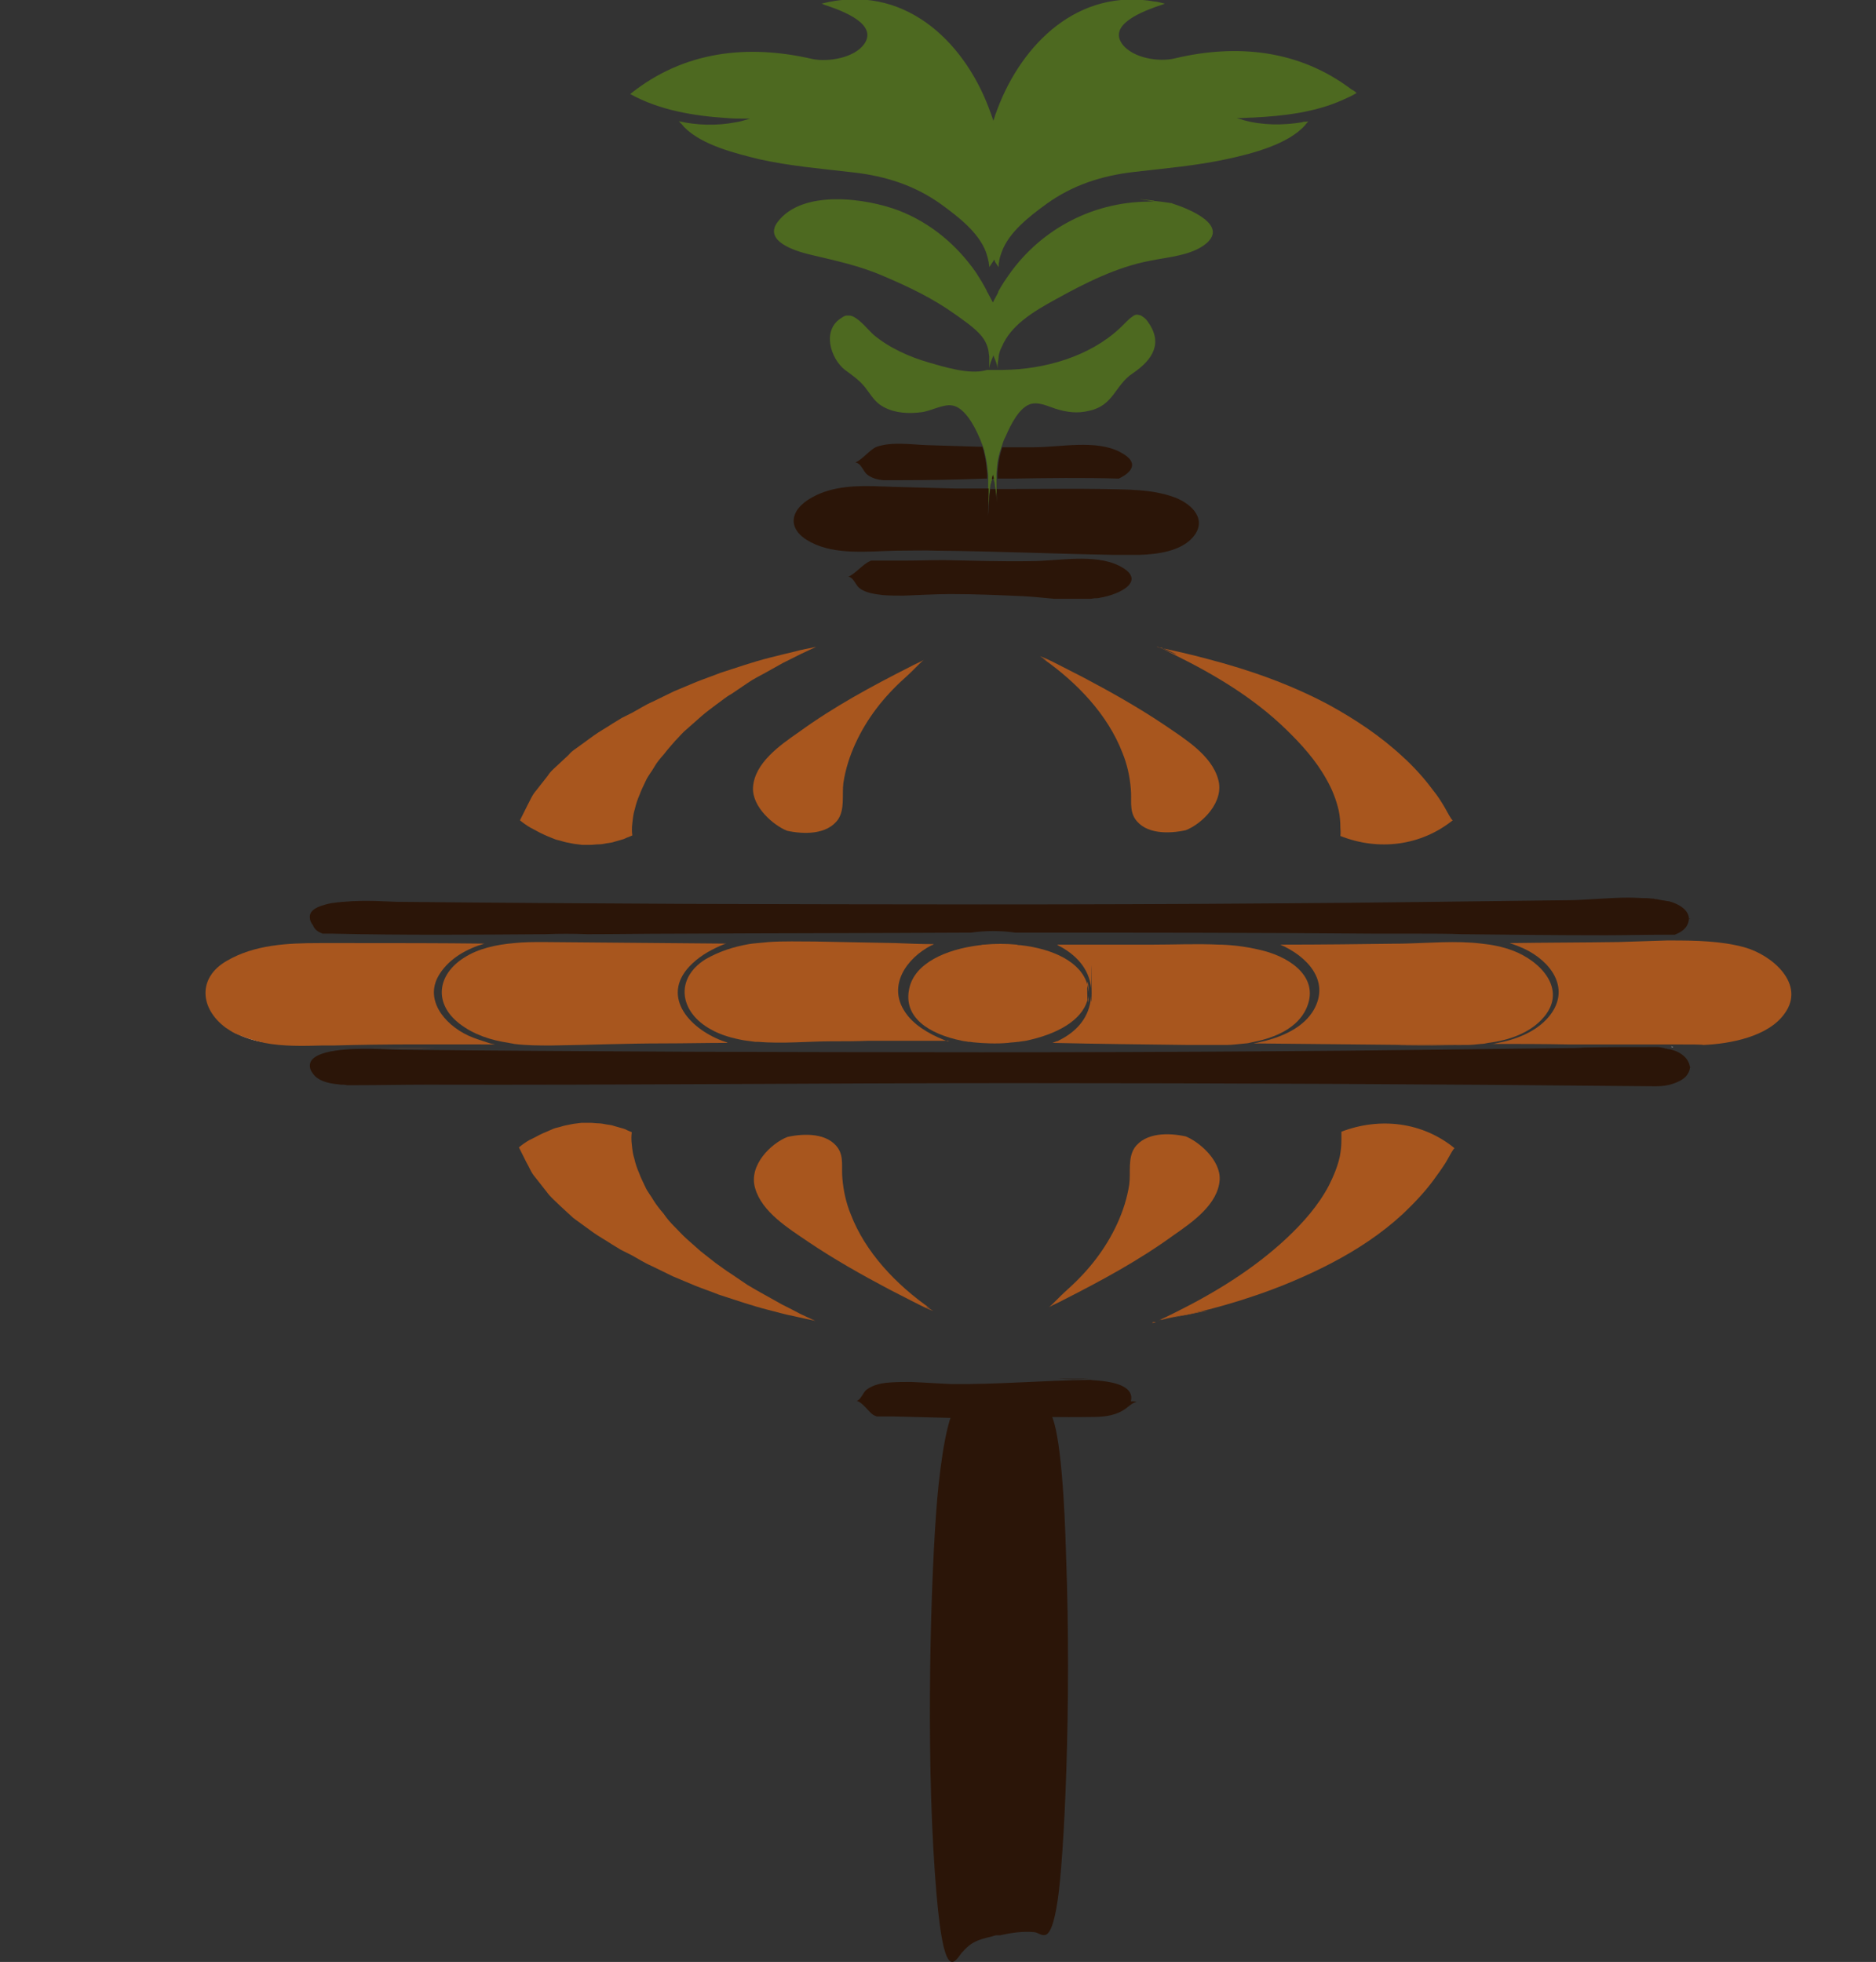 <?xml version="1.0" encoding="utf-8"?>
<!-- Generator: Adobe Illustrator 26.0.1, SVG Export Plug-In . SVG Version: 6.00 Build 0)  -->
<svg version="1.1" id="_1" xmlns="http://www.w3.org/2000/svg" xmlns:xlink="http://www.w3.org/1999/xlink" x="0px" y="0px"
	 viewBox="0 0 359 375.5" style="enable-background:new 0 0 359 375.5;" xml:space="preserve">
<rect x="0" y="0" width="359" height="375.5" fill="#333333" stroke="none"/>
<style type="text/css">
	.st0{fill:#F5EDEA;}
	.st1{fill:#A8561E;}
	.st2{fill:#4D6920;}
	.st3{fill:#2B1508;}
</style>
<g>
	<g>
		<polygon class="st0" points="217.7,268.2 217.7,268.2 217.7,268.2 		"/>
		<path class="st0" d="M215.8,106.4c0.4,0,0.8,0,1.2,0c0.1,0,0.3,0,0.4,0C216.8,106.4,216.3,106.4,215.8,106.4
			C215.8,106.4,215.8,106.4,215.8,106.4z"/>
		<path class="st0" d="M50.6,199.5c-1.9-0.4-3.8-1-5.6-1.8C46.8,198.6,48.6,199.2,50.6,199.5z"/>
		<path class="st0" d="M163.9,110.4C163.9,110.4,163.9,110.4,163.9,110.4"/>
		<polygon class="st0" points="163.9,268 163.9,268 163.9,268 		"/>
		<path class="st0" d="M320.2,200.4C320.2,200.4,320.2,200.4,320.2,200.4c-0.1-0.1-0.3-0.1-0.4-0.1
			C319.9,200.4,320,200.4,320.2,200.4z"/>
		<g>
			<path class="st1" d="M221.4,123.7c0.2,0.2,0.3,0.2,0.5,0.2C221.7,123.9,221.6,123.8,221.4,123.7z"/>
			<path class="st1" d="M222.1,123.9c2,0.7,5.7,2.7-0.2,0c0,0,0,0,0,0c1,0.5,2,1,3,1.5c7.7,3.8,15,8.2,21.1,14.1
				c3,2.9,5.8,6,7.8,9.6c1.1,1.9,1.9,3.9,2.4,6.1c0.2,1,0.3,2.1,0.3,3.2c0,0.3,0.1,1.1,0,1.6c7.3,2.9,15.4,1.9,21.5-3
				c-0.3-0.1-1.2-1.9-1.5-2.4c-0.7-1.2-1.4-2.3-2.3-3.4c-1.7-2.3-3.7-4.5-5.8-6.4c-4.2-3.9-9-7.1-14.1-9.9
				c-7.3-3.9-15.2-6.7-23.3-8.8c-3.3-0.9-6.5-1.6-9.8-2.3c0.3,0.1,0.5,0.1,0.8,0.2C222.2,123.9,222.1,123.9,222.1,123.9z"/>
			<path class="st1" d="M200.2,126.4c-0.1-0.1-0.4-0.2-0.7-0.4c6.6,4.6,12.5,10.8,15.3,18.1c0.9,2.2,1.4,4.5,1.6,6.9
				c0.2,2-0.3,4,0.8,5.7c2,3,6.5,2.9,9.7,2.2c3.1-1.2,7.5-5.4,6.2-9.8c-1.3-4.6-6.4-7.7-10.2-10.3c-4.9-3.3-10.2-6.3-15.5-9.1
				c-1.4-0.7-2.7-1.4-4.1-2.1c-1.2-0.6-2.3-1.2-3.5-1.7c-0.2-0.1-0.5-0.2-0.8-0.3C200.2,126.3,200.4,126.5,200.2,126.4z"/>
			<path class="st1" d="M104,159.7c0.4,0.2,0.9,0.4,1.4,0.6c0.5,0.2,0.9,0.4,1.4,0.5c0.5,0.1,1,0.3,1.5,0.4c0.5,0.1,1,0.2,1.5,0.3
				l1.6,0.2l1.6,0c0.5,0,1-0.1,1.6-0.1c0.5,0,1-0.1,1.5-0.2c0.5-0.1,1-0.1,1.5-0.3l1.4-0.4c0.5-0.1,0.9-0.4,1.3-0.5l0.7-0.3
				c-0.1-0.8-0.1-1.5,0-2.3c0.1-0.9,0.2-1.9,0.5-2.8c0.2-0.9,0.5-1.8,0.9-2.7c0.3-0.9,0.8-1.8,1.2-2.7c0.4-0.9,1.1-1.7,1.6-2.6
				c0.5-0.9,1.2-1.7,1.9-2.5c0.6-0.8,1.4-1.7,2.1-2.5c0.8-0.8,1.4-1.6,2.4-2.4l2.6-2.3c0.9-0.8,1.9-1.5,2.8-2.2c1-0.7,1.9-1.5,3-2.1
				l3.1-2.1c1-0.7,2.2-1.3,3.3-1.9l3.4-1.9c1.2-0.6,2.4-1.2,3.6-1.8c0.9-0.4,1.9-0.9,2.8-1.3c-1.4,0.3-2.7,0.5-4.1,0.9
				c-1.7,0.4-3.3,0.8-4.9,1.2c-1.6,0.4-3.2,0.9-4.8,1.4c-1.5,0.5-3.1,1-4.6,1.5c-1.5,0.6-3,1.1-4.5,1.7l-4.3,1.8l-4.1,2
				c-1.4,0.6-2.6,1.4-3.9,2.1l-2,1l-1.8,1.1c-1.2,0.8-2.5,1.5-3.6,2.3l-3.3,2.4c-0.6,0.4-1.1,0.8-1.5,1.3l-1.4,1.3
				c-0.9,0.9-2,1.7-2.6,2.7l-2.2,2.8c-0.8,0.9-1.2,2-1.7,2.9l-1.4,2.8c0.6,0.5,1.3,1,2,1.4C102.3,158.8,103.1,159.3,104,159.7z"/>
			<path class="st1" d="M144.1,150.7c-0.2,3.8,4,7.3,6.5,8.3c3.2,0.7,7.7,0.8,9.8-2.2c1.3-2,0.7-4.7,1-7c0.4-2.6,1.2-5.1,2.3-7.5
				c2.2-4.8,5.4-8.9,9.4-12.5c0.8-0.7,1.8-1.7,2.8-2.7c0.3-0.3,0.6-0.6,0.9-0.8c-0.9,0.5-1.9,0.9-2.8,1.4
				c-7.3,3.7-14.5,7.6-21.1,12.4C149.3,142.6,144.4,146,144.1,150.7z"/>
			<path class="st1" d="M256.7,216.6c0,0.5,0,1.2,0,1.5c0,1.1-0.1,2.1-0.3,3.2c-0.4,1.9-1.2,3.8-2.1,5.6c-2,3.8-4.9,7.1-8.1,10.1
				c-6.2,5.8-13.5,10.3-21.1,14.1c-1.2,0.6-2.4,1.2-3.6,1.7c0.4-0.2,0.8-0.3,0.8-0.2c1.1-0.3,3-0.7,4.9-1c1.4-0.3,2.8-0.7,4.2-1
				c8.1-2.1,16-5,23.3-8.8c5-2.6,9.7-5.7,13.8-9.5c2.1-2,4.1-4.1,5.8-6.4c0.8-1.1,1.6-2.2,2.3-3.3c0.4-0.6,1.7-3.2,1.8-2.8
				C272.2,214.7,264,213.8,256.7,216.6z"/>
			<path class="st1" d="M230.3,251c1.1-0.2,1-0.2,0.2-0.1c-0.7,0.1-2,0.4-3.5,0.7c-1.9,0.4-3.8,0.9-5.6,1.2
				C226.3,251.8,229,251.3,230.3,251z"/>
			<path class="st1" d="M220.6,253.1C220.6,253.1,220.6,253.1,220.6,253.1c-0.1,0-0.1,0-0.1,0.1c0.3,0,0.5-0.1,0.8-0.1
				c0,0-0.1,0-0.1,0C220.9,253,220.7,253,220.6,253.1z"/>
			<path class="st1" d="M233.4,225.8c0.2-3.8-4-7.3-6.5-8.3c-3.2-0.7-7.7-0.8-9.8,2.2c-1.3,2-0.7,4.7-1,7c-0.4,2.6-1.2,5.1-2.3,7.5
				c-2.2,4.8-5.4,8.9-9.4,12.5c-0.8,0.7-1.8,1.7-2.8,2.7c-0.3,0.3-0.6,0.6-0.9,0.8c0.9-0.5,1.9-0.9,2.8-1.4
				c7.3-3.7,14.5-7.6,21.1-12.4C228.2,233.9,233.1,230.5,233.4,225.8z"/>
			<path class="st1" d="M149.7,249.7l-3.4-1.9c-1.1-0.6-2.3-1.3-3.3-1.9l-3.1-2.1c-1.1-0.7-2-1.4-3-2.1c-0.9-0.7-1.9-1.5-2.8-2.2
				l-2.6-2.3c-0.9-0.8-1.6-1.6-2.4-2.4c-0.8-0.8-1.5-1.6-2.1-2.5c-0.7-0.8-1.4-1.7-1.9-2.5c-0.5-0.9-1.2-1.7-1.6-2.6
				c-0.4-0.9-0.9-1.8-1.2-2.7c-0.4-0.9-0.7-1.8-0.9-2.7c-0.3-0.9-0.4-1.8-0.5-2.8c-0.1-0.8-0.1-1.5,0-2.3l-0.7-0.3
				c-0.4-0.2-0.8-0.4-1.3-0.5l-1.4-0.4c-0.5-0.2-1-0.2-1.5-0.3c-0.5-0.1-1-0.2-1.5-0.2c-0.5,0-1-0.1-1.6-0.1l-1.6,0l-1.6,0.2
				c-0.5,0.1-1,0.2-1.5,0.3c-0.5,0.1-1,0.3-1.5,0.4c-0.5,0.1-1,0.3-1.4,0.5c-0.5,0.2-0.9,0.4-1.4,0.6c-0.9,0.4-1.7,0.9-2.6,1.3
				c-0.7,0.4-1.4,0.9-2,1.4l1.4,2.8c0.6,1,0.9,2,1.7,2.9l2.2,2.8c0.7,1,1.7,1.8,2.6,2.7l1.4,1.3c0.5,0.4,0.9,0.9,1.5,1.3l3.3,2.4
				c1.1,0.8,2.4,1.5,3.6,2.3l1.8,1.1l2,1c1.3,0.7,2.5,1.5,3.9,2.1l4.1,2l4.3,1.8c1.5,0.6,3,1.1,4.5,1.7c1.5,0.5,3.1,1,4.6,1.5
				c1.6,0.5,3.2,1,4.8,1.4c1.6,0.4,3.3,0.9,4.9,1.2c1.3,0.3,2.7,0.6,4.1,0.9c-0.9-0.4-1.9-0.9-2.8-1.3
				C152.1,250.9,150.9,250.3,149.7,249.7z"/>
			<path class="st1" d="M177.4,250.1c0.1,0.1,0.4,0.2,0.7,0.4c-6.6-4.6-12.5-10.8-15.3-18.1c-0.9-2.2-1.4-4.5-1.6-6.9
				c-0.2-2,0.3-4-0.8-5.7c-2-3-6.5-2.9-9.7-2.2c-3.1,1.2-7.5,5.4-6.2,9.8c1.3,4.6,6.4,7.7,10.2,10.3c4.9,3.3,10.2,6.3,15.5,9.1
				c1.4,0.7,2.7,1.4,4.1,2.1c1.2,0.6,2.3,1.2,3.5,1.7c0.2,0.1,0.5,0.2,0.8,0.3C177.3,250.2,177.1,250,177.4,250.1z"/>
			<path class="st1" d="M341.5,194c4.1-5.6-2.3-11.2-7.7-12.7c-4.4-1.2-9.2-1.3-14-1.3c0,0-0.1,0-0.1,0c0,0,0,0,0,0
				c-0.1,0-0.1,0-0.2,0c-0.2,0-0.3,0-0.5,0c-3.2,0.1-6.3,0.2-9.3,0.3c-6.9,0.1-13.8,0.1-20.8,0.2c1.2,0.4,2.5,0.9,3.6,1.5
				c5.1,2.8,7.9,7.9,3.8,12.7c-2.4,2.8-6.2,4.3-10.1,5c-0.3,0.1-0.6,0.1-0.9,0.1c5,0,10,0,14.9,0.1c0.5,0,1,0,1.4,0
				c0.2,0,0.4,0,0.6,0c2,0,4,0,6.1,0c0.3,0,0.7,0,1.2,0c1.8,0,5,0,8,0c0.4,0,0.8,0,1.3,0c0.1,0,0.3,0,0.4,0c0,0,0,0,0.1,0
				c0.3,0,0.6,0,1,0c0,0,0.1,0,0.1,0c3.1,0,5.5,0,5.5,0.1C331.1,199.8,338.4,198.4,341.5,194z"/>
			<path class="st1" d="M325.8,200.1c-0.2,0-0.4,0-0.6,0C325.6,200.1,325.8,200.1,325.8,200.1z"/>
			<path class="st1" d="M89.6,198.2c-4.7-2.2-8.6-7.1-5.4-11.9c1.9-2.9,5.1-4.7,8.5-5.7c-8.4-0.1-16.7-0.1-25.1-0.1
				c-0.7,0-1.4,0-2.1,0c-0.7,0-1.4,0-2.1,0c-0.1,0-0.2,0-0.3,0c-0.3,0-0.5,0-0.8,0c-0.4,0-0.8,0-1.2,0c-6.1,0-12.4,0.3-17.7,3.4
				c-5.6,3.2-5.2,9.1-0.2,12.8c0.6,0.4,1.2,0.8,1.8,1.1c1.8,0.8,3.7,1.4,5.6,1.8c3.6,0.7,7.5,0.6,11.1,0.5c0,0,0,0,0,0
				c0.3,0,0.6,0,0.9,0c0.2,0,0.5,0,0.8,0c0.2,0,0.3,0,0.5,0c10.2-0.3,20.4-0.2,30.5-0.2c0.1,0,0.2,0,0.3,0c-0.3-0.1-0.6-0.1-0.9-0.2
				C92.3,199.2,90.9,198.8,89.6,198.2z"/>
			<path class="st1" d="M320.2,200.1c-0.3,0-0.7,0-1,0c0,0,0,0-0.1,0c-0.1,0-0.3,0-0.4,0c-0.2,0-0.4,0-0.5,0c-2.6,0-5.3,0-7.9,0
				c-0.7,0-1.3,0-2,0c-0.9,0-0.2,0,3.4,0c0,0,0,0,0,0c0.3,0,0.6,0,0.9,0c1.5,0,3.5,0,5.9,0c0.1,0,0.2,0,0.3,0c0.1,0,0.3,0,0.4,0
				c0,0,0,0,0.1,0C319.5,200.1,319.8,200.1,320.2,200.1C320.2,200.1,320.2,200.1,320.2,200.1c1.6,0,3.2,0,5,0
				C323.6,200.1,321.9,200.1,320.2,200.1C320.2,200.1,320.2,200.1,320.2,200.1z"/>
			<path class="st1" d="M70.6,200.6c4.3,0,8.5,0.1,12.8,0c-0.5,0-1,0-1.5,0C78.2,200.6,74.4,200.6,70.6,200.6z"/>
			<path class="st1" d="M295.5,194.6c4.4-5.3-0.7-10.7-6.1-12.7c-1.9-0.7-3.9-1.1-5.9-1.3c-4.9-0.6-10.1-0.1-15,0
				c-7.8,0.1-15.5,0.2-23.3,0.2c-0.1,0-0.2,0-0.3,0c0,0,0,0,0.1,0c5.1,2.2,9.6,6.9,6.4,12.5c-1.8,3.1-5.4,4.9-9.2,5.9
				c-0.4,0.1-0.9,0.2-1.3,0.3c-0.3,0.1-0.7,0.1-1,0.2c10,0.1,19.9,0.2,29.9,0.3c3.7,0,10.8,0,10.9,0c0.9,0,1.8-0.1,2.7-0.2
				c0.5,0,0.9-0.1,1.4-0.2C288.8,199.1,292.9,197.7,295.5,194.6z"/>
			<path class="st1" d="M280.1,200.1c-3.4,0-6.9-0.1-10.3-0.1C265.9,200,265.6,200.1,280.1,200.1z"/>
			<path class="st1" d="M280.6,200.1c-0.2,0-0.4,0-0.5,0C280.5,200.1,280.6,200.1,280.6,200.1z"/>
			<path class="st1" d="M126.9,199.7c4.1,0,8.2-0.1,12.4-0.1c-0.1,0-0.1,0-0.2-0.1c-0.3-0.1-0.6-0.2-0.9-0.3
				c-6.6-2.5-12-8.9-5.7-14.8c1.8-1.7,3.9-2.8,6.1-3.7c0.1,0,0.3-0.1,0.4-0.1c-11.7-0.1-23.4-0.2-35.1-0.3c-1.8,0-3.6,0-5.5,0.2
				c-3.4,0.3-6.8,1-9.6,2.8c-5.2,3.3-5.8,8.8-0.9,12.6c2.7,2.1,6,3.2,9.5,3.7c0.3,0.1,0.7,0.1,1,0.2c2.4,0.3,4.8,0.3,7.1,0.3
				C112.7,200,119.8,199.7,126.9,199.7z"/>
			<path class="st1" d="M239.5,199.5c0.5-0.1,0.9-0.2,1.4-0.3c3.8-0.9,7.4-2.7,9-6c2.8-5.9-2.7-9.8-8-11.2c-2.7-0.7-5.4-1.1-8.2-1.2
				c-0.1,0-0.3,0-0.4,0c-4.3-0.2-8.6,0-12.8,0c-6.1,0-12.2,0-18.2,0c0,0,0.1,0,0.1,0.1c0,0,0,0,0,0c3.4,1.7,6,4.4,6.4,8.2
				c0-3.4,0-8.1,0.1,0.9c0,2.4-0.1,2-0.1,0.7c-0.3,4-2.7,6.7-6.1,8.4c-0.2,0.1-0.3,0.2-0.5,0.2c0,0,0,0,0,0
				c-0.3,0.1-0.5,0.2-0.8,0.3c8.7,0.2,17.4,0.3,26.1,0.4c1.7,0,6.8,0,7.2,0c1.2,0,2.4-0.2,3.7-0.3
				C238.7,199.7,239.1,199.6,239.5,199.5z"/>
			<path class="st1" d="M181.3,199.3c-0.2-0.1-0.3-0.1-0.5-0.2c-3.3-1.3-6.1-3.1-7.6-5.4c-3.4-5,0.2-10.3,5.1-12.8c0,0,0,0,0.1,0
				c0.1-0.1,0.2-0.1,0.3-0.2c-2.4,0-4.9-0.1-7.3-0.2c-5.2-0.1-10.3-0.2-15.5-0.3c-2.9,0-5.9-0.1-8.8,0.1c-1,0.1-2.1,0.2-3.1,0.3
				c-0.2,0-0.5,0.1-0.7,0.1c-2.9,0.5-5.7,1.4-8.3,2.9c-5.9,3.7-5,10.1,1,13.4c1.9,1.1,4.1,1.7,6.3,2.1c0.7,0.1,1.4,0.2,2.2,0.3
				c0.1,0,0.3,0,0.5,0c4.8,0.4,9.8-0.1,14.1-0.1c2.4,0,4.7,0,7.1-0.1c3,0,6,0,9.1,0c2.2,0,4.3,0,6.5,0c0,0-0.1,0-0.1,0
				C181.3,199.3,181.3,199.3,181.3,199.3z"/>
			<path class="st1" d="M233.7,200.1c-2.1,0-4.2,0-6.3,0C226.1,200.1,226.9,200.1,233.7,200.1z"/>
			<path class="st1" d="M234.6,200.1c-0.3,0-0.6,0-0.9,0C234.5,200.1,234.7,200.1,234.6,200.1z"/>
			<path class="st1" d="M208.4,190c0,0.5-0.1,1-0.2,1.4C208.2,192.1,208.3,192.1,208.4,190z"/>
			<path class="st1" d="M208.1,191.4c0-0.7-0.1-2.1,0-2.9c-1.2-4.4-6.6-6.9-12.8-7.6c0,0-0.1,0-0.1,0c-0.2,0-0.4,0-0.6-0.1
				c-2.1-0.2-4.2-0.2-6.3,0c-0.2,0-0.4,0-0.6,0.1c-0.1,0-0.1,0-0.2,0c-6.6,0.8-12.5,3.5-13.5,8.3c-1.2,5.5,3.7,8.7,10.1,10
				c0.4,0.1,0.8,0.1,1.2,0.2c0.1,0,0.2,0,0.3,0c0.2,0,0.5,0.1,0.7,0.1c2.1,0.2,4.4,0.3,6.6,0.1c0.6-0.1,1.3-0.1,1.9-0.2
				c0,0,0.1,0,0.1,0c0.5-0.1,0.9-0.1,1.4-0.2C202.1,198,207,195.4,208.1,191.4z"/>
			<path class="st1" d="M208.1,188.5c0.1,0.5,0.2,1,0.3,1.5C208.2,187.5,208.1,187.6,208.1,188.5z"/>
		</g>
		<g>
			<path class="st2" d="M142.5,22.7c0.3,0,0.6,0,1,0c-0.2,0.1-0.4,0.1-0.6,0.2c-0.7,0.2-1.4,0.4-2.1,0.5c-3.6,0.7-7.4,0.6-10.9-0.2
				c0.1,0.1,0.2,0.2,0.3,0.3c0,0.1,0.1,0.1,0.2,0.2c0.2,0.2,0.3,0.4,0.5,0.6c3.4,3.5,10,5.1,14.5,6.2c5.9,1.3,11.9,1.8,17.9,2.5
				c6.2,0.7,11.8,2.5,16.8,6.1c3.3,2.4,7.2,5.4,8.6,9.2c0.1,0.3,0.2,0.7,0.3,1c0.1,0.3,0.1,0.6,0.2,0.8c0,0.3,0.1,0.6,0.1,0.9
				c0,0,0,0.1,0,0.1c0,0,0,0,0,0c0,0,0,0,0,0c0,0,0.1-0.1,0.1-0.1c0.2-0.3,0.4-0.6,0.6-0.9c0.1-0.1,0.1-0.2,0.2-0.4
				c0.1,0.1,0.2,0.2,0.2,0.4c0.2,0.3,0.4,0.6,0.6,0.9c0,0,0.1,0.1,0.1,0.1c0,0,0,0,0,0c0,0,0,0,0,0c0,0,0-0.1,0-0.1
				c0-0.3,0-0.6,0.1-0.9c0-0.3,0.1-0.6,0.2-1c0.1-0.3,0.2-0.6,0.3-0.9c1.4-3.8,5.3-6.8,8.6-9.2c5-3.6,10.6-5.4,16.8-6.1
				c6-0.7,12-1.2,17.9-2.5c4.6-1,11.6-2.8,14.8-6.5c0.1-0.2,0.3-0.3,0.4-0.5c0.1-0.1,0.1-0.1,0.2-0.2c-0.3,0.1-0.5,0.1-0.8,0.1
				c-0.1,0-0.3,0-0.4,0.1c-3.7,0.6-7.6,0.6-11.2-0.4c-0.3-0.1-0.6-0.2-1-0.3c-0.1,0-0.2-0.1-0.4-0.1c0.2,0,0.4,0,0.6,0
				c0.9,0,1.7-0.1,2.6-0.1c5.9-0.3,11.9-1,17.2-3.4c0.9-0.4,1.8-0.8,2.6-1.3c-0.3-0.3-0.6-0.5-1-0.7c-9.9-7.5-21.8-8.8-33.9-5.9
				c-3,0.7-7.9-0.1-9.9-2.7c-2.6-3.5,2.8-5.9,6.4-7.2c0.3-0.1,0.6-0.2,0.9-0.3c0.3-0.1,0.6-0.2,0.8-0.3c-0.3-0.1-0.5-0.1-0.8-0.2
				c-0.4-0.1-0.8-0.2-1.1-0.2c-14.7-2.6-25.4,8.1-30.1,20.5c-0.3,0.8-0.6,1.6-0.8,2.3c0,0,0,0.1,0,0.1c0,0,0-0.1,0-0.1
				c-0.3-0.9-0.6-1.7-0.9-2.5c-4.9-12.9-16.4-23.9-32-19.9c0.1,0,0.3,0.1,0.5,0.2c0.1,0,0.2,0.1,0.3,0.1c3.3,1.1,10,3.6,7.4,7.4
				c-1.9,2.7-6.9,3.5-9.9,2.9c-12.5-2.9-24.7-1.5-34.9,6.7c5.6,3.1,12.2,4.2,18.6,4.6C140.2,22.7,141.4,22.7,142.5,22.7z"/>
			<path class="st2" d="M219.6,61.5c-0.3-0.4-0.5-0.6-0.8-0.8c-0.3-0.2-0.5-0.4-0.8-0.4c-0.3-0.1-0.6-0.1-0.8,0
				c-0.2,0.1-0.3,0.1-0.5,0.3c-0.8,0.5-1.6,1.5-2.5,2.3c-5.7,5.3-14.2,7.8-22.2,7.9c-0.3,0-0.5,0-0.8,0c-0.2,0-0.3,0-0.5,0
				c-0.1,0-0.1,0-0.2,0c-0.4,0-0.8,0-1.2,0c-0.1,0-0.2,0-0.2,0c0,0,0,0,0,0c-0.1,0-0.1,0-0.2,0c-0.1,0-0.3,0.1-0.4,0.1
				c-3.1,0.8-7.9-0.7-10.7-1.5c-3.8-1.1-7.6-2.8-10.6-5.3c-1.1-1-2.5-2.8-3.9-3.5c-0.2-0.1-0.5-0.2-0.7-0.2c-0.2,0-0.4,0-0.6,0
				c-0.2,0-0.4,0.1-0.6,0.2c-0.1,0.1-0.2,0.1-0.3,0.2c-3.9,2.3-2.2,7.8,0.6,10c1.5,1.1,2.8,2,3.9,3.4c1.1,1.4,1.8,2.8,3.5,3.7
				c2.2,1.2,4.8,1.3,7.2,1c1.8-0.2,4.2-1.6,5.9-1.3c2.2,0.3,4.1,3.5,5.2,6.1c0.2,0.4,0.3,0.7,0.4,1c0.2,0.4,0.3,0.8,0.4,1.1
				c0.1,0.2,0.2,0.5,0.2,0.7c0.3,1.2,0.5,2.4,0.6,3.5c0,0,0,0,0,0.1c0,0.3,0.1,0.6,0.1,1c0,0.3,0,0.6,0,0.8c0,0.1,0,0.2,0,0.3
				c0,0.3,0,0.6,0,0.8c0,0,0,0,0,0c0,0.2,0,0.5,0,0.7c0,0.1,0,0.1,0,0.2c0,0.1,0,0.3,0,0.4c0,1.6-0.1,3.1-0.1,4.7c0,0.3,0,0.5,0,0.8
				c0-0.2,0-0.5,0-0.7c0-1,0.1-2.1,0.2-3.1c0.1-0.7,0.1-1.3,0.2-2c0-0.1,0-0.2,0-0.2c0-0.2,0.1-0.5,0.1-0.7c0,0,0,0,0,0
				c0-0.3,0.1-0.5,0.2-0.8c0-0.1,0-0.2,0.1-0.3c0-0.2,0.1-0.3,0.1-0.5c0-0.1,0-0.2,0.1-0.4c0,0,0,0,0-0.1c0,0,0,0,0,0.1
				c0.1,0.3,0.1,0.5,0.2,0.8c0,0.1,0,0.2,0.1,0.3c0,0.3,0.1,0.5,0.1,0.8c0,0,0,0,0,0c0,0.2,0.1,0.4,0.1,0.7c0,0.1,0,0.2,0,0.2
				c0,0,0,0,0,0c0.3,1.9,0.4,3.9,0.4,5.8c0-1.9-0.1-3.9-0.2-5.8c0-0.1,0-0.2,0-0.3c0-0.2,0-0.4,0-0.7c0,0,0,0,0,0c0-0.1,0-0.1,0-0.2
				c0-0.2,0-0.4,0-0.6c0-0.1,0-0.3,0-0.4c0-0.3,0-0.5,0-0.8c0-0.5,0.1-1,0.1-1.5c0.1-1.3,0.4-2.5,0.8-3.7c0.1-0.3,0.2-0.6,0.3-0.9
				c0-0.1,0.1-0.2,0.1-0.3c0.1-0.3,0.3-0.7,0.5-1.1c1-2.3,2.5-5.2,4.5-6c1.6-0.6,3.4,0.3,4.9,0.8c2.2,0.7,4.3,1,6.6,0.4
				c4.6-1,4.9-4.9,8.2-7.1C220.7,68.8,222.6,65.6,219.6,61.5z"/>
			<path class="st2" d="M224.5,39c-0.1,0-0.2-0.1-0.2-0.1c-1.2-0.2-2.2-0.3-3-0.4c-0.2,0-0.4,0-0.5-0.1c-3.6-0.4-3.1-0.3-1.6-0.1
				c0.5,0.1,1.1,0.2,1.7,0.3c-11.3-0.3-21.5,5.1-27.7,13.8c-0.7,1-1.4,2-2,3.1c-0.1,0.2-0.2,0.3-0.2,0.5c-0.3,0.6-0.6,1.1-0.9,1.7
				c0,0.1-0.1,0.1-0.1,0.2c0-0.1-0.1-0.1-0.1-0.2c-0.3-0.6-0.6-1.1-0.9-1.7c-0.1-0.1-0.1-0.2-0.2-0.4c-0.6-1.2-1.3-2.3-2-3.4
				c-3.6-5.2-8.6-9.5-14.8-11.9c-6.3-2.4-18.5-4.1-23.2,2.2c-2.7,3.6,3.2,5.5,6.1,6.2c5,1.2,9.5,2.1,14.3,4.2
				c4.7,2,9.3,4.2,13.5,7.2c1.8,1.3,3.8,2.6,5.2,4.3c0.3,0.4,0.5,0.7,0.7,1.1c0.3,0.6,0.5,1.2,0.6,1.9c0,0.3,0.1,0.6,0.1,0.9
				c0,0.7,0,1.4,0,2.2c0,0,0,0,0,0c0,0,0,0,0,0.1c0,0,0,0,0,0c0,0,0,0,0,0c0,0,0,0,0,0c0,0,0,0,0,0c0,0,0,0,0-0.1c0,0,0,0,0,0
				c0.1-0.8,0.4-1.5,0.7-2.2c0-0.1,0.1-0.2,0.1-0.3c0,0.1,0.1,0.2,0.1,0.3c0.3,0.7,0.6,1.4,0.7,2.2c0,0,0,0,0,0c0,0,0,0.1,0,0.1
				c0,0,0,0,0,0c0,0,0,0,0,0c0,0,0,0,0,0c0,0,0,0,0,0c0,0,0-0.1,0-0.1c0,0,0,0,0-0.1c0-0.7,0.1-1.3,0.2-2c0-0.1,0-0.1,0-0.2
				c0.1-0.6,0.3-1.3,0.6-1.8c1.7-4.1,5.9-6.7,10.3-9.1c5.6-3.1,11.7-6.2,18.1-7.4c3.4-0.7,7.9-1,10.6-3.2
				C235.2,43.1,227.6,40,224.5,39z"/>
		</g>
		<g>
			<polygon class="st3" points="21,49.1 20.4,49.1 21,49.1 			"/>
			<path class="st3" d="M323.4,175.9c0,0,0-0.1,0-0.1c-0.1,0-0.1,0.1-0.2,0.1C323.3,175.9,323.3,175.9,323.4,175.9z"/>
			<path class="st3" d="M61.5,178.6c0.1,0,0.1,0,0.2,0.1c0.3,0,0.7,0,1,0c0.4,0,0.7,0,1,0c0,0,0,0,0,0c13.5,0.3,27.1,0.2,40.6,0.1
				c2.7-0.1,5.4-0.1,8.1,0c5.6,0,11.2-0.1,16.8-0.1c18.9-0.1,37.8-0.1,56.6-0.2c2.8-0.4,5.7-0.4,8.5,0c23.2,0,46.3,0,69.5,0.2
				c2.7,0,5.4,0,8.1,0c2.5,0,5.2,0,7.8,0.1c9.2,0.1,18.3,0.2,27.5,0.2c3.7,0,7.6-0.1,11.4-0.1c0.2,0,0.3,0,0.5,0c0.1,0,0.2,0,0.3,0
				c0,0,0.1,0,0.1,0c0.1,0,0.1,0,0.2,0c0.3,0,0.6,0,0.8,0c1-0.4,1.8-0.9,2.3-1.7c1.4-2.5-1.2-4.1-3.4-4.7c0,0,0,0,0,0c0,0,0,0-0.1,0
				c-0.6-0.1-1.2-0.2-1.8-0.3c-0.1,0-0.3-0.1-0.4-0.1c-0.2,0-0.4,0-0.6-0.1c-0.5,0-0.9-0.1-1.4-0.1c-1.1,0-2.2-0.1-3.4-0.1
				c-4.1,0-8.3,0.5-12.1,0.5c-18.5,0.2-37.1,0.5-55.6,0.6c-37.5,0.3-74.9,0.2-112.4,0.1c-18.6-0.1-37.1-0.2-55.7-0.4
				c-1.1,0-5.9-0.4-10.1,0c-0.4,0-0.8,0.1-1.2,0.1c-0.5,0.1-1,0.1-1.4,0.2c-2.4,0.5-4.1,1.3-3.9,2.8c0,0.4,0.2,0.9,0.6,1.4
				C60.2,177.9,60.8,178.3,61.5,178.6z"/>
			<path class="st3" d="M316.7,207.8C316.7,207.8,316.7,207.8,316.7,207.8c-0.1,0-0.1,0-0.1,0c-0.2,0-0.4,0-0.6,0
				c-1.4,0-3.8,0-3.7,0c0,0-0.1,0-0.1,0c0,0,0.1,0,0.1,0c0,0,0,0,0,0c0.1,0,1.1,0,3.7,0c0.2,0,0.4,0,0.6,0c-0.2,0-0.4,0-0.6,0
				c-1.2,0-2.4,0-3.6,0c1.2,0,2.4,0,3.6,0c0.2,0,0.4,0,0.6,0C316.6,207.8,316.7,207.8,316.7,207.8
				C316.7,207.8,316.7,207.8,316.7,207.8C316.8,207.8,316.8,207.8,316.7,207.8C316.8,207.8,316.7,207.8,316.7,207.8z"/>
			<path class="st3" d="M320.2,201C320.2,201,320.2,201,320.2,201c-0.4-0.1-0.6-0.2-0.9-0.2c-0.1,0-0.2,0-0.3-0.1c0,0,0,0-0.1,0
				c-0.1,0-0.3,0-0.4-0.1c-0.5-0.1-0.9-0.2-1.4-0.2c-4.7,0-9.4,0-14,0.1c-1.2,0.1-2.5,0.1-3.6,0.1c-18.5,0.2-37.1,0.5-55.6,0.6
				c-37.5,0.3-74.9,0.2-112.4,0.1c-18.6-0.1-37.1-0.2-55.7-0.4c-1.2,0-7.3-0.5-11.7,0.2c-0.4,0.1-0.8,0.1-1.1,0.2
				c-0.3,0.1-0.6,0.1-0.8,0.2c-1.8,0.5-3,1.3-2.9,2.6c0,0.4,0.2,0.9,0.6,1.4c0.9,1.3,2.7,1.8,4.5,2c0.3,0,0.6,0.1,0.8,0.1
				c0.4,0,0.8,0,1.2,0.1c0.6,0,1.3,0,1.8,0c4.5,0,9-0.1,13.5-0.1c37.4,0.1,74.8-0.3,112.3-0.3c40.7,0,81.5,0.2,122.2,0.6
				c0.2,0,0.4,0,0.6,0c0,0,0.1,0,0.1,0c0,0,0,0,0,0c0,0,0,0,0.1,0c0.9,0,2.1-0.1,3.2-0.5c0,0,0,0,0,0c1.2-0.4,2.3-1,2.8-1.9
				c0.3-0.5,0.4-0.9,0.4-1.3c0.1,0,0.2,0,0.2,0.1c0,0,0-0.1,0-0.1c-0.1,0-0.1,0.1-0.2,0.1C323.2,202.6,321.8,201.5,320.2,201z"/>
			<path class="st3" d="M316.9,207.8c0,0-0.1,0-0.1,0c0,0,0,0,0,0c0.4,0,0.3,0,0,0c0,0,0,0,0,0C316.8,207.8,316.9,207.8,316.9,207.8
				z"/>
			<path class="st3" d="M164,88.6c0.8,0.3,1.2,1.5,1.8,2.1c0.9,0.8,2.1,1.1,3.2,1.2c1.3,0,2.5,0,3.7,0c5.2,0,10.4-0.1,15.6-0.3
				c0.1,0,0.2,0,0.3,0c0,0,0.1,0,0.1,0c0,0,0,0,0,0c0.1,0,0.1,0,0.2,0c0-0.3,0-0.6,0-0.8c0-0.3,0-0.6-0.1-1c0,0,0,0,0-0.1
				c-0.1-1.2-0.3-2.4-0.6-3.5c-0.1-0.2-0.1-0.4-0.2-0.7c-0.2,0-0.5,0-0.7,0c-3.3-0.1-6.5-0.2-9.8-0.3c-3.1-0.1-6.7-0.7-9.7,0.3
				c-1.3,0.5-2.8,2.5-4.1,3c0,0,0,0,0,0C163.9,88.6,164,88.6,164,88.6C164,88.6,164,88.6,164,88.6z"/>
			<path class="st3" d="M190.2,91.6c-0.1-0.3-0.1-0.5-0.2-0.8c0,0,0,0,0-0.1c0,0,0,0,0,0.1c0,0.1,0,0.2-0.1,0.4
				c0,0.2-0.1,0.3-0.1,0.5c0,0,0.1,0,0.1,0C190,91.6,190.1,91.6,190.2,91.6z"/>
			<path class="st3" d="M191.6,91.6c0.5,0,0.9,0,1.4,0c0.2,0,0.5,0,0.7,0c6.8-0.1,13.6-0.2,20.4,0c2.5-1.2,4.1-3.1,0.2-5.1
				c-4.6-2.4-11.4-0.9-16.4-0.9c-1.3,0-2.7,0-4,0c-0.7,0-1.4,0-2.1,0c-0.4,1.2-0.7,2.5-0.8,3.7c-0.1,0.5-0.1,1-0.1,1.5
				c0,0.3,0,0.5,0,0.8c0.1,0,0.1,0,0.2,0C191.2,91.6,191.4,91.6,191.6,91.6z"/>
			<path class="st3" d="M162.5,110.4C162.5,110.4,162.5,110.4,162.5,110.4c0.9,0.3,1.2,1.5,1.9,2.1c1.2,1,3,1.2,4.6,1.4
				c1.3,0.1,2.6,0.1,3.9,0.1c3-0.1,6.1-0.3,9.1-0.3c4.6,0,9.1,0.2,13.7,0.4c1.8,0.1,3.9,0.3,6,0.5c2.4,0,4.8,0,7.1,0
				c0.2,0,0.5-0.1,0.7-0.1c0,0,0,0-0.1,0c-0.3,0-0.6,0-0.9,0c0.1,0,0.1,0,0.2,0c-0.2,0,0.4,0,0.8,0c0.3,0,0.7,0,1-0.1
				c3.8-0.6,9.2-3.3,3.7-6.1c-4.8-2.4-11.8-0.9-16.9-0.9c-5.6,0.1-11.2-0.1-16.7-0.2c-2.5,0-5,0.1-7.6,0.1c-2,0-4.1,0-6.2,0
				c-0.1,0-0.2,0-0.3,0.1c-1.3,0.5-2.9,2.5-4.2,3"/>
			<path class="st3" d="M209.6,114.5C209.7,114.5,209.7,114.5,209.6,114.5C209.7,114.5,209.7,114.5,209.6,114.5
				C210.3,114.5,210.1,114.5,209.6,114.5c0,0-0.1,0-0.1,0C209.6,114.5,209.6,114.5,209.6,114.5z"/>
			<path class="st3" d="M208.9,114.5c0.1,0,0.2,0,0.6,0C209.3,114.5,209.1,114.5,208.9,114.5z"/>
			<path class="st3" d="M218,106.2c-0.2,0-0.4,0-0.6,0C217.8,106.2,218,106.2,218,106.2z"/>
			<path class="st3" d="M155.2,103.8c4.8,2.5,11.1,1.7,16.3,1.6c2.6,0,5.2-0.1,7.8,0c11.3,0.1,22.5,0.6,33.8,0.8c0.5,0,1.3,0,2.1,0
				c1.4,0,2.9,0,2.8,0c3.5-0.1,8-0.7,10.3-3.4c2.8-3.3-0.1-6.3-3.5-7.6c-4.3-1.6-9.1-1.5-13.6-1.6c-6.1-0.1-12.1,0-18.2,0
				c-0.3,0-0.6,0-1,0c-0.4,0-0.8,0-1.1,0c-0.1,0-0.1,0-0.2,0c0,1.9,0.2,3.9,0.2,5.8c0-1.9-0.1-3.9-0.4-5.8c0,0,0,0,0,0
				c-0.2,0-0.4,0-0.6,0c-0.1,0-0.3,0-0.4,0c-0.1,0.7-0.2,1.3-0.2,2c-0.1,1-0.1,2.1-0.2,3.1c0,0.2,0,0.5,0,0.7c0-0.2,0-0.5,0-0.8
				c0-1.5,0.1-3.1,0.1-4.7c0-0.1,0-0.3,0-0.4c0,0,0,0,0,0c-0.1,0-0.2,0-0.3,0c-0.1,0-0.2,0-0.3,0c0,0-0.1,0-0.1,0
				c-1.9,0-3.8,0-5.7,0c-3.7-0.1-7.4-0.2-11.1-0.3c-1,0-2.1-0.1-3.1-0.1c-4.5-0.2-9.3-0.1-13.2,2.1
				C151,97.6,150.5,101.4,155.2,103.8z"/>
			<path class="st3" d="M213.1,106.1c-0.9,0-0.7,0,2.2,0c0.6,0,1.3,0,2.1,0c-0.7,0-1.4,0-2.1,0C214.6,106.1,213.8,106.1,213.1,106.1
				z"/>
			<polygon class="st3" points="217.7,268 217.7,268 217.7,268 			"/>
			<path class="st3" d="M163.9,268C163.9,268,163.9,268,163.9,268c0,0,0.1,0,0.1,0c0,0,0,0,0,0C164,268,163.9,268,163.9,268z"/>
			<path class="st3" d="M174.3,264.5c-1.3,0-2.6,0-4,0.1c-1.5,0.1-3.2,0.4-4.5,1.4c-0.7,0.6-1,1.8-1.8,2.1c0.2,0,0.3,0,0.5,0
				c-0.2,0-0.3,0-0.5,0c0,0-0.1,0-0.1,0c1.2,0.3,2.3,2.1,3.2,2.7c0.2,0.1,0.4,0.2,0.7,0.3c1.3,0,2.4,0,3.3,0
				c3.9,0.1,7.8,0.2,11.6,0.3c3.1-0.1,6.1-0.2,9.2-0.2c5.6-0.1,11.2,0.1,16.7,0c2.2,0,4.3-0.1,6.2-1.2c1.2-0.7,1.6-1.4,2.7-1.7
				c0,0,0,0,0,0c-0.3-0.1-0.6-0.1-1.1-0.1c0.4,0,0.7,0,1.1,0c-0.4,0-0.7,0-1.1,0c0.7-2.7-2.8-3.6-5.6-3.9c-0.8-0.1-1.6-0.1-2.1-0.2
				c-8.9,0.1-17.8,0.9-26.7,0.8C179.6,264.8,176.9,264.6,174.3,264.5z"/>
			<path class="st3" d="M209.5,264c0.2,0,0,0-0.4,0c0,0,0,0-0.1,0C209.4,264,209.9,264,209.5,264z"/>
			<path class="st3" d="M208.3,263.9c-1.9,0-3.9,0-5.8,0C204.5,264,206.5,264,208.3,263.9z"/>
			<path class="st3" d="M208.8,264C208.8,264,208.8,264,208.8,264c0,0,0,0,0.1,0c0.1,0,0.1,0,0.1,0c0.1,0,0.3,0,0.4,0
				C201.8,264,206.8,264,208.8,264z"/>
			<path class="st3" d="M200.7,270.1c-13.6,0-32.3-0.2-13.6,0c0.1,0,14.7-1.9,14.6-1.9c-3.9,1.2-5.6,2.9-6.2,1.9
				c-3.4-6.2-7.3-0.6-7.3-0.6c-3.5-4.3-6.6-3.9-8.6,14.8c-1.3,12.3-2.4,44.4-1,69.4c1.5,26.5,3.7,22.4,5.4,20.1
				c0.1-0.1,0.1-0.2,0.2-0.2c1.1-1.3,2.1-1.9,3.2-2.3c0.8-0.3,1.7-0.5,2.5-0.7c0.1,0,0.2-0.1,0.3-0.1c0.1,0,0.3-0.1,0.4-0.1
				c0,0,0.1,0,0.1,0c0,0,0,0,0,0c0.1,0,0.1,0,0.2,0c0,0,0,0,0,0c0.1,0,0.1,0,0.2,0c0,0,0.1,0,0.1,0c0,0,0,0,0,0c0,0,0.1,0,0.1,0
				c0,0,0.1,0,0.1,0c0,0,0,0,0,0c2.2-0.5,4.4-0.8,6.5-0.6c1.5,0.1,3.1,3.2,4.5-6.1c1.2-7.9,2.7-36.8,1.6-66.2
				C203.4,276.7,201.8,271.1,200.7,270.1z"/>
		</g>
	</g>
</g>
</svg>
